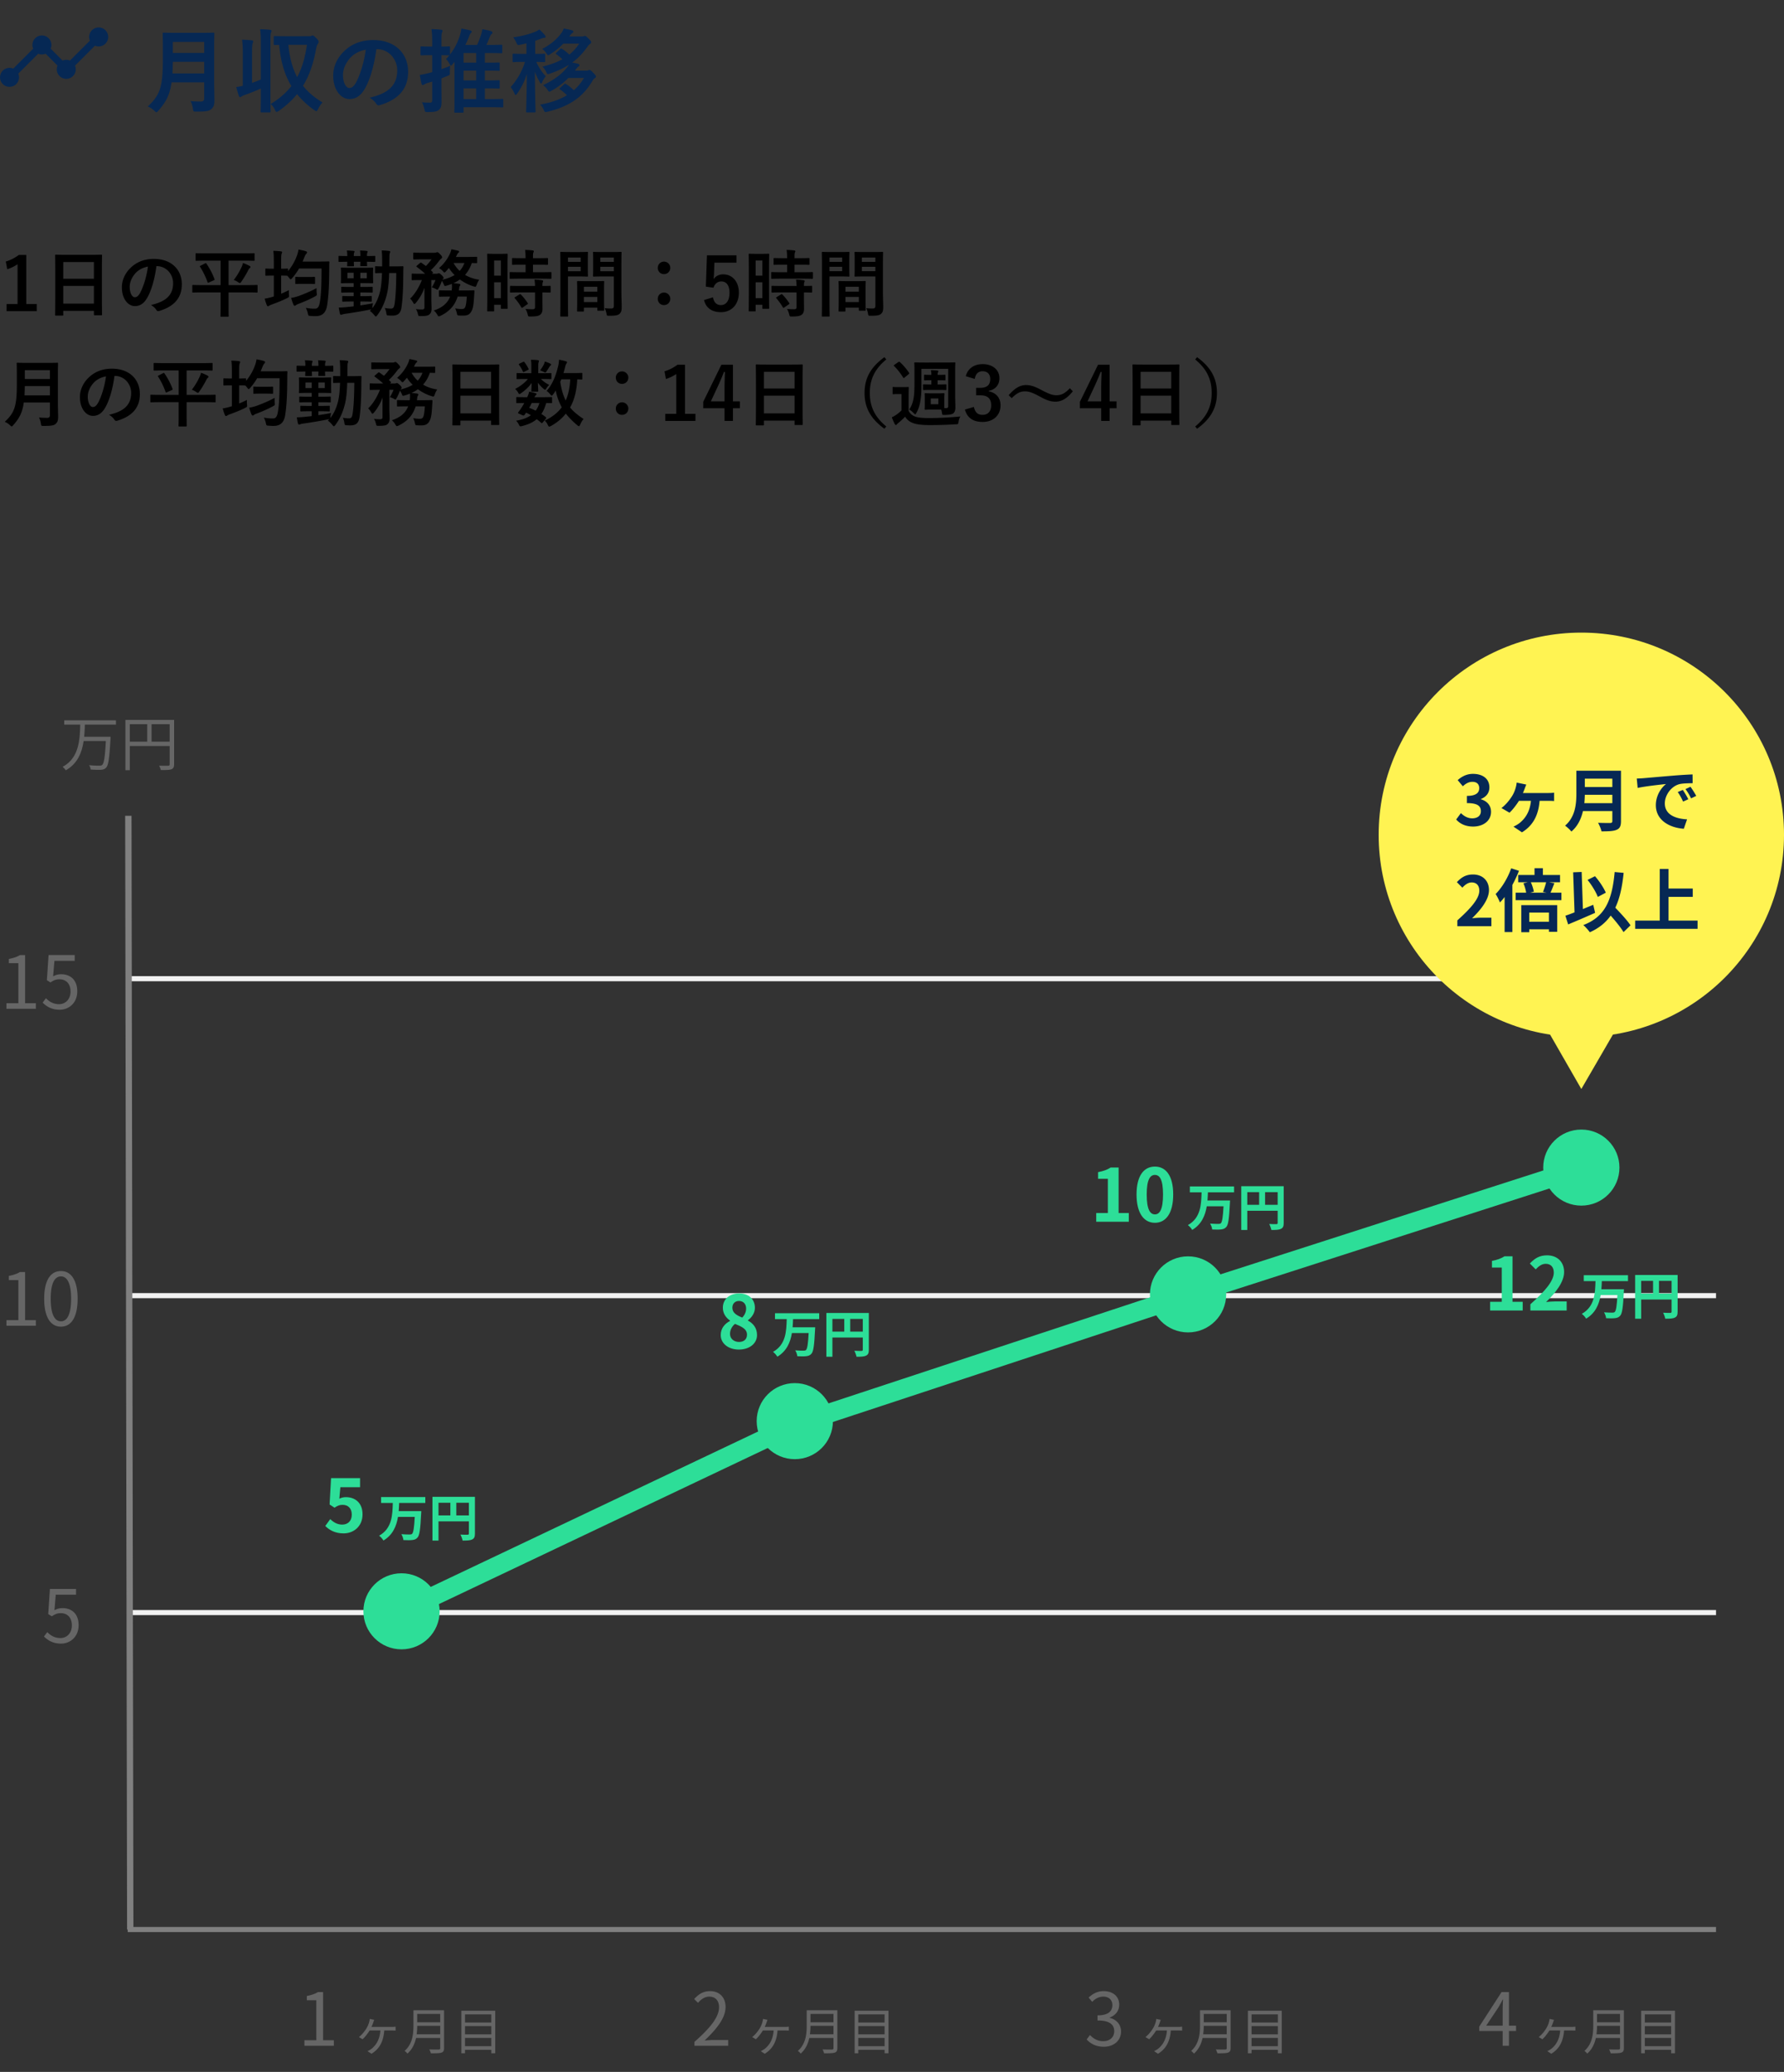 <svg width="390" height="453" fill="none" xmlns="http://www.w3.org/2000/svg"><rect width="100%" height="100%" fill="#333333" stroke="none"/><path d="M5.744 55.744H4.112c-.848.624-1.792 1.136-2.848 1.44l.32 1.68a8.973 8.973 0 002.256-1.088v8.704h-2.4v1.552h6.592V66.48H5.744V55.744zm7.908 13.264c.16 0 .176-.016.176-.176v-.864h6.704v.784c0 .16.016.176.176.176h1.424c.16 0 .176-.016.176-.176 0-.096-.032-1.04-.032-5.632v-3.552c0-2.624.032-3.6.032-3.696 0-.176-.016-.192-.176-.192-.096 0-.656.032-2.208.032h-5.488c-1.552 0-2.096-.032-2.208-.032-.16 0-.176.016-.176.192 0 .096.032 1.072.032 4.176v3.088c0 4.64-.032 5.584-.032 5.696 0 .16.016.176.176.176h1.424zm.176-2.624v-3.872h6.704v3.872h-6.704zm0-9.088h6.704v3.648h-6.704v-3.648zm20.432.896c2.144 0 3.584 1.808 3.584 3.712 0 3.024-2.128 4.144-4.832 4.784.608.368.944.736 1.12 1.008.208.32.352.384.688.288 3.248-.976 4.928-2.848 4.928-5.824 0-3.184-2.256-5.552-6.096-5.552-2.16 0-3.856.704-5.2 2.048-1.152 1.152-1.808 2.624-1.808 4.16 0 2.608 1.424 4.112 2.832 4.112 1.2 0 2.032-.64 2.72-1.84.96-1.68 1.632-4.176 2-6.896h.064zm-1.92.096c-.272 2.128-.992 4.432-1.696 5.728-.432.768-.784.976-1.2.976-.496 0-1.088-.816-1.088-2.288 0-1.024.48-2.096 1.248-2.96.72-.784 1.616-1.232 2.736-1.456zm15.888 5.648v3.456c0 1.072-.032 1.568-.032 1.68 0 .16.016.176.176.176h1.456c.144 0 .16-.016.16-.176 0-.096-.016-.608-.016-1.68v-3.456h4.144c1.424 0 1.904.032 2.016.032.16 0 .176-.016.176-.176V62.48c0-.16-.016-.176-.176-.176-.112 0-.592.032-2.016.032h-4.144v-5.344h3.36c1.52 0 2.048.032 2.144.032.16 0 .176-.016.176-.192v-1.28c0-.176-.016-.192-.176-.192-.096 0-.624.032-2.144.032h-8.256c-1.52 0-2.048-.032-2.144-.032-.16 0-.176.016-.176.192v1.28c0 .176.016.192.176.192.096 0 .624-.032 2.144-.032h3.152v5.344h-4.016c-1.408 0-1.904-.032-2-.032-.16 0-.176.016-.176.176v1.312c0 .16.016.176.176.176.096 0 .592-.032 2-.032h4.016zm2.88-2.72c.352.112.608.272.944.48.192.128.304.192.384.192.112 0 .176-.096.336-.32.56-.8 1.04-1.6 1.472-2.448.112-.24.24-.416.368-.512.112-.096.144-.16.144-.24 0-.08-.048-.144-.192-.224-.416-.24-.96-.48-1.456-.64-.064.32-.176.64-.304.896a14.635 14.635 0 01-1.696 2.816zm-7.232-3.136c-.208.112-.24.128-.144.256a16.115 16.115 0 011.632 3.344c.064.176.096.176.304.08l1.088-.48c.176-.096.176-.128.128-.272a15.4 15.4 0 00-1.744-3.344c-.096-.144-.128-.176-.304-.08l-.96.496zm22.272-.896c.128-.272.24-.56.352-.848.176-.448.32-.72.464-.848.096-.096.16-.208.16-.32 0-.112-.112-.192-.32-.256-.4-.128-.96-.24-1.552-.352a6.467 6.467 0 01-.336 1.328 11.514 11.514 0 01-1.952 3.392v-.384c0-.16-.016-.176-.176-.176-.096 0-.4.032-1.328.032v-1.504c0-1.184.032-1.584.112-1.776.048-.128.096-.208.096-.32 0-.096-.096-.176-.256-.192a17.396 17.396 0 00-1.664-.112c.096.816.112 1.296.112 2.432v1.472h-.176c-1.072 0-1.392-.032-1.488-.032-.176 0-.192.016-.192.176v1.216c0 .16.016.176.192.176.096 0 .416-.032 1.488-.032h.176v4.56l-.32.096c-.56.176-1.104.304-1.68.384.144.544.304 1.056.48 1.456.08.16.144.208.24.208.112 0 .208-.064.32-.144.08-.064.24-.128.528-.24 1.104-.4 2.32-.88 3.328-1.392.448-.224.464-.208.416-.736a7.03 7.03 0 01-.016-1.008c-.576.288-1.136.544-1.696.784v-3.968c.928 0 1.232.032 1.328.032h.032l.384.464c.16.224.24.32.32.32.08 0 .176-.08.336-.256a12.925 12.925 0 001.52-2.112h4.912c0 3.312-.064 5.696-.384 7.424-.144.848-.416 1.36-1.008 1.36-.64.016-1.168-.032-2.048-.176.208.368.352.784.448 1.216.112.512.112.512.576.544.416.032.864.064 1.2.048 1.44-.032 2.192-.784 2.448-2.416.32-2.112.432-4.336.448-8.016 0-.448 0-.88.032-1.328 0-.176-.032-.208-.192-.208-.096 0-.528.032-1.808.032h-3.856zm3.056 5.808c-1.296.704-2.608 1.248-3.872 1.712a8.94 8.94 0 01-1.68.432c.144.56.336 1.104.512 1.504.08.16.16.208.256.208a.44.44 0 00.32-.16c.064-.064.24-.144.528-.256 1.232-.464 2.56-1.04 3.584-1.616.432-.24.432-.24.384-.736-.032-.336-.048-.752-.032-1.088zm-1.856-.928c.96 0 1.248.032 1.344.032.16 0 .176-.016.176-.176v-1.216c0-.16-.016-.176-.176-.176-.096 0-.384.032-1.344.032h-1.296c-.944 0-1.232-.032-1.328-.032-.16 0-.176.016-.176.176v1.216c0 .16.016.176.176.176.096 0 .384-.032 1.328-.032h1.296zm19.28-2.368c-.016 2.736-.128 5.2-.368 6.752-.128.816-.32 1.024-.816 1.024-.416 0-.912-.064-1.328-.128.16.32.272.704.336 1.088.08.512.08.512.448.544.272.016.528.032.864.032 1.216 0 1.808-.512 2-1.76.288-1.888.384-4.56.4-7.28 0-.512.016-1.008.032-1.568 0-.16-.032-.192-.192-.192-.096 0-.512.032-1.76.032h-1.136c.016-.4.016-.8.016-1.2 0-.976.016-1.44.064-1.616.048-.144.112-.272.112-.4 0-.08-.096-.144-.24-.16-.56-.064-1.04-.096-1.616-.112.08.768.096 1.264.096 2.24v1.248c-.944 0-1.296-.032-1.376-.032-.16 0-.176.016-.176.176v1.184c0 .144.016.16.176.16.08 0 .416-.016 1.344-.032-.048 1.568-.176 2.96-.416 4-.336 1.376-.864 2.64-1.696 3.68 0-.064 0-.16.016-.272.016-.272.08-.528.128-.8a52.54 52.54 0 01-2.768.464v-.848h.512c1.28 0 1.712.032 1.808.032.16 0 .176-.016.176-.192v-.848c0-.176-.016-.192-.176-.192-.096 0-.528.032-1.808.032h-.512v-.8h.656c1.344 0 1.776.032 1.872.032.16 0 .176-.016.176-.176v-.944c0-.144-.016-.16-.176-.16-.096 0-.528.032-1.872.032h-.656v-.832h.704c1.36 0 1.824.032 1.92.032.176 0 .192-.016.192-.192 0-.096-.032-.368-.032-1.008v-1.008c0-.672.032-.944.032-1.04 0-.16-.016-.176-.192-.176-.096 0-.56.032-1.92.032h-2.848c-1.36 0-1.824-.032-1.936-.032-.16 0-.176.016-.176.176 0 .096.032.368.032 1.04v1.008c0 .64-.032.912-.032 1.008 0 .176.016.192.176.192.112 0 .576-.032 1.936-.032h.688v.832h-.656c-1.344 0-1.776-.032-1.872-.032-.176 0-.192.016-.192.16v.944c0 .16.016.176.192.176.096 0 .528-.032 1.872-.032h.656v.8h-.512c-1.28 0-1.696-.032-1.792-.032-.176 0-.192.016-.192.192v.848c0 .176.016.192.192.192.096 0 .512-.032 1.792-.032h.512v1.056c-.624.08-1.2.128-1.664.176-.624.064-.976.08-1.6.096.08.448.16.912.256 1.328.048.16.128.256.224.256a.718.718 0 00.304-.08c.128-.048.272-.08.544-.128 1.808-.256 3.744-.576 5.504-.928l.272-.048-.32.336c.304.176.672.528 1.008.944.144.176.224.272.32.272.08 0 .16-.08.288-.24 1.104-1.472 1.728-2.96 2.176-4.832.272-1.168.4-2.752.448-4.432h1.552zm-6.448 1.152h-1.408v-1.216h1.408v1.216zm-4.224 0v-1.216h1.36v1.216h-1.36zm-1.952-3.776c0 .176.016.192.176.192.08 0 .544-.016 1.744-.032-.016.512-.032.736-.032.816 0 .16.016.176.176.176h1.136c.16 0 .176-.016.176-.176 0-.08-.032-.304-.032-.816h1.44c-.016.512-.032.704-.032.8 0 .144.016.16.176.16h1.152c.16 0 .176-.016.176-.16 0-.08-.032-.288-.032-.8 1.104.016 1.536.032 1.632.032.16 0 .176-.016.176-.192v-.944c0-.16-.016-.176-.176-.176-.096 0-.528.032-1.632.032 0-.432.016-.64.08-.752.032-.08.064-.144.064-.224 0-.096-.064-.128-.192-.144-.448-.048-.976-.08-1.472-.096.048.384.08.736.08 1.216h-1.44c0-.448.032-.64.08-.736.048-.096.08-.144.08-.24 0-.08-.064-.128-.208-.144-.432-.048-.96-.08-1.472-.096.08.4.096.736.096 1.216-1.2 0-1.664-.032-1.744-.032-.16 0-.176.016-.176.176v.944zm28.048 7.776c-.08 1.136-.176 2-.4 2.384-.16.272-.368.336-.768.336-.448 0-.912-.064-1.376-.144.144.304.272.64.352 1.008.112.528.112.528.56.56.336.016.64.016.912.016 1.04 0 1.504-.432 1.792-1.088.352-.688.432-1.696.528-3.264l.064-.976c0-.16-.032-.208-.192-.208-.096 0-.592.032-2.032.032h-1.184l.048-.288c.032-.368.064-.544.144-.656.08-.112.128-.192.128-.32 0-.096-.096-.16-.288-.192-.384-.048-.8-.096-1.216-.128.496-.224.96-.496 1.408-.816a10.246 10.246 0 003.008 1.52c.48.128.48.128.672-.352.128-.4.32-.8.544-1.12-1.184-.16-2.224-.528-3.088-1.056a7.32 7.32 0 001.472-2.592c.656.016.912.032.992.032.16 0 .176-.016.176-.176v-1.04c0-.16-.016-.176-.176-.176-.096 0-.496.032-1.744.032h-2.72c.08-.144.144-.304.224-.464.096-.192.224-.384.32-.448s.16-.144.16-.24c0-.112-.08-.176-.224-.208-.4-.096-1.008-.24-1.472-.32a3.994 3.994 0 01-.352 1.04 9.184 9.184 0 01-2.352 3.088c.288.16.656.432.912.736.112.144.192.208.272.208.096 0 .176-.064.304-.208l.672-.768a8.078 8.078 0 001.248 1.536c-.752.464-1.664.8-2.688 1.04a.374.374 0 01.112-.112c.128-.112.16-.176.16-.288 0-.144-.08-.304-.464-.656-.304-.288-.464-.368-.56-.368a.443.443 0 00-.208.048.538.538 0 01-.304.064H94.42l.096-.08c.176-.144.176-.192.064-.304-.144-.128-.272-.272-.4-.4.72-.656 1.264-1.312 1.792-2.016.176-.224.304-.368.448-.48.128-.08.224-.176.224-.304 0-.16-.064-.304-.432-.688-.336-.352-.48-.448-.608-.448-.08 0-.144.032-.224.064a.743.743 0 01-.32.064h-2.768c-1.264 0-1.68-.032-1.776-.032-.16 0-.176.016-.176.176v1.152c0 .16.016.176.176.176.096 0 .512-.032 1.776-.032h2.048a12.08 12.08 0 01-1.232 1.456l-.96-.688c-.144-.096-.192-.096-.352.048l-.656.56c-.08.08-.128.112-.128.16 0 .032.048.08.112.128.656.496 1.248.944 1.808 1.488h-.88c-1.344 0-1.792-.032-1.888-.032-.16 0-.176.016-.176.192v1.056c0 .176.016.192.176.192.096 0 .544-.032 1.888-.032h.176c-.56 1.44-1.472 3.024-2.576 4.064.224.192.48.512.656.848.112.208.192.304.288.304.096 0 .192-.096.336-.256a10.815 10.815 0 001.872-3.296c-.016.496-.016.992-.016 1.488V67.2c0 .336-.112.464-.56.464-.432 0-.816-.016-1.312-.08.192.256.336.624.432 1.024.112.48.112.496.592.496 1.2 0 1.6-.096 1.888-.32.416-.352.512-.704.512-1.376 0-.64-.048-1.296-.048-2.016v-4.16h.912c-.208.512-.416.992-.816 1.6.256.064.624.208.944.384.144.08.224.128.288.128.08 0 .128-.096.272-.336a8.907 8.907 0 00.704-1.6c.144.208.304.496.432.784.144.368.16.384.528.288a11.15 11.15 0 001.232-.416c.016.304.032.576.016.816a6.832 6.832 0 01-.064.624h-.608c-1.424 0-1.888-.032-1.984-.032-.176 0-.192.016-.192.192v1.04c0 .16.016.176.192.176.096 0 .56-.032 1.984-.032h.272c-.608 1.552-1.872 2.48-3.568 3.04.288.24.56.56.752.912.16.272.224.368.352.368.08 0 .192-.048.384-.128 1.904-.928 3.136-2.272 3.712-4.192h2.016zm-.528-7.344a4.94 4.94 0 01-1.04 1.728 6.56 6.56 0 01-1.328-1.728h2.368zm9.424 1.376c0-2.352.032-3.136.032-3.232 0-.16-.016-.176-.176-.176-.112 0-.416.032-1.376.032h-1.376c-.96 0-1.264-.032-1.376-.032-.16 0-.176.016-.176.176 0 .096.032.944.032 3.84v3.488c0 4.016-.032 4.832-.032 4.928 0 .16.016.176.176.176h1.184c.144 0 .16-.016.16-.176V66.64h1.472v.704c0 .16.016.176.16.176h1.152c.16 0 .176-.016.176-.176 0-.096-.032-.816-.032-4.8V58.88zm-2.928 6.304v-3.456h1.472v3.456h-1.472zm1.472-8.224v3.312h-1.472V56.96h1.472zm8.72 3.968c1.52 0 2.048.032 2.144.032.176 0 .192-.016.192-.192v-1.104c0-.16-.016-.176-.192-.176-.096 0-.624.032-2.144.032h-1.696v-1.648h1.072c1.456 0 1.936.032 2.032.032.16 0 .176-.016.176-.176v-1.12c0-.176-.016-.192-.176-.192-.096 0-.576.032-2.032.032h-1.072c0-.72 0-1.024.08-1.2.048-.128.096-.208.096-.336 0-.08-.096-.144-.256-.16a18.174 18.174 0 00-1.648-.112c.08.56.096.976.112 1.808h-.752c-1.424 0-1.92-.032-2.016-.032-.176 0-.192.016-.192.192v1.12c0 .16.016.176.192.176.096 0 .592-.032 2.016-.032h.752v1.648h-1.152c-1.52 0-2.048-.032-2.144-.032-.176 0-.192.016-.192.176v1.104c0 .176.016.192.192.192.096 0 .624-.032 2.144-.032h4.464zm-1.248 3.008v3.184c0 .368-.144.496-.528.496a17.6 17.6 0 01-1.568-.064c.208.32.368.688.48 1.168.112.48.128.48.608.48 1.2 0 1.728-.112 2.08-.352.448-.32.56-.768.56-1.36 0-.544-.016-1.232-.016-1.968v-1.584c1.088.016 1.52.032 1.6.032.176 0 .192-.016.192-.176v-1.12c0-.16-.016-.176-.192-.176-.08 0-.512.032-1.6.032 0-.496.016-.688.08-.816a.54.54 0 00.08-.272c0-.08-.096-.144-.272-.176a18.365 18.365 0 00-1.616-.144c.048.368.096.752.112 1.408h-3.152c-1.52 0-2.032-.032-2.128-.032-.176 0-.192.016-.192.176v1.12c0 .16.016.176.192.176.096 0 .608-.032 2.128-.032h3.152zm-4.32 1.008c-.192.112-.192.16-.08.288.464.544.928 1.152 1.408 1.968.048.08.08.112.128.112s.096-.032.192-.096l.976-.672c.16-.112.176-.16.08-.304a12.797 12.797 0 00-1.472-1.84c-.128-.112-.176-.112-.336-.016l-.896.56zm23.2-7.568c0-1.36.032-2.016.032-2.112 0-.176-.016-.192-.176-.192-.096 0-.528.032-1.776.032h-2.352c-1.248 0-1.664-.032-1.76-.032-.16 0-.176.016-.176.192 0 .096.032.48.032 1.408v2.208c0 .944-.032 1.312-.032 1.408 0 .176.016.192.176.192.096 0 .512-.032 1.76-.032h2.624v6.384c0 .48-.128.624-.656.624-.336 0-.848-.016-1.344-.08a5 5 0 01.384 1.168c.096.512.096.496.576.496 1.504 0 1.952-.128 2.288-.432.352-.32.464-.704.464-1.472 0-.784-.064-2.064-.064-3.184v-6.576zm-4.608 1.92v-.96h2.96v.96h-2.96zm2.96-2.992v.944h-2.96v-.944h2.96zm-9.648-1.2c-1.168 0-1.776-.032-1.888-.032-.16 0-.176.016-.176.192 0 .096.032 1.216.032 3.44v6.928c0 2.208-.032 3.296-.032 3.408 0 .16.016.176.176.176h1.36c.16 0 .176-.016.176-.176 0-.112-.032-1.2-.032-3.408v-5.184h2.592c1.04 0 1.52.032 1.616.032.144 0 .16-.016.16-.192 0-.096-.032-.544-.032-1.52v-1.984c0-.96.032-1.424.032-1.52 0-.176-.016-.192-.16-.192-.096 0-.576.032-1.616.032h-2.208zm2.384 4.192h-2.768v-.96h2.768v.96zm0-2.992v.944h-2.768v-.944h2.768zm.528 11.808c.176 0 .192-.016.192-.192v-.656h2.928v.496c0 .16.016.176.176.176h1.152c.16 0 .176-.016.176-.176 0-.08-.032-.512-.032-2.832v-1.584c0-1.152.032-1.632.032-1.728 0-.16-.016-.176-.176-.176-.112 0-.496.032-1.712.032h-2.16c-1.216 0-1.6-.032-1.712-.032-.16 0-.176.016-.176.176 0 .112.032.592.032 2v1.408c0 2.368-.032 2.8-.032 2.896 0 .176.016.192.176.192h1.136zm.192-2.064v-1.12h2.928v1.12h-2.928zm0-3.344h2.928v1.072h-2.928v-1.072zm17.504-5.504c-.784 0-1.36.624-1.36 1.36 0 .784.576 1.376 1.36 1.376.768 0 1.376-.592 1.376-1.376 0-.736-.608-1.36-1.376-1.36zm0 6.768c-.784 0-1.36.624-1.36 1.36 0 .784.576 1.376 1.36 1.376.768 0 1.376-.592 1.376-1.376 0-.736-.608-1.36-1.376-1.36zm15.856-8.144h-6.464l-.24 6.848 1.664.24c.272-.88.912-1.376 1.728-1.376 1.12 0 1.776.896 1.776 2.48 0 1.696-.72 2.688-1.872 2.688-.896 0-1.52-.512-1.744-1.696l-1.952.592c.432 1.792 1.792 2.656 3.712 2.656 2.304 0 3.904-1.696 3.904-4.272 0-2.416-1.424-4-3.44-4-.912 0-1.664.416-2.096 1.056.048-.352.08-.784.096-1.152l.096-2.464h4.832v-1.6zm7.108 3.056c0-2.352.032-3.136.032-3.232 0-.16-.016-.176-.176-.176-.112 0-.416.032-1.376.032h-1.376c-.96 0-1.264-.032-1.376-.032-.16 0-.176.016-.176.176 0 .096.032.944.032 3.84v3.488c0 4.016-.032 4.832-.032 4.928 0 .16.016.176.176.176h1.184c.144 0 .16-.016.16-.176V66.64h1.472v.704c0 .16.016.176.16.176h1.152c.16 0 .176-.016.176-.176 0-.096-.032-.816-.032-4.8V58.88zm-2.928 6.304v-3.456h1.472v3.456h-1.472zm1.472-8.224v3.312h-1.472V56.96h1.472zm8.72 3.968c1.52 0 2.048.032 2.144.032.176 0 .192-.016.192-.192v-1.104c0-.16-.016-.176-.192-.176-.096 0-.624.032-2.144.032h-1.696v-1.648h1.072c1.456 0 1.936.032 2.032.032.16 0 .176-.016.176-.176v-1.12c0-.176-.016-.192-.176-.192-.096 0-.576.032-2.032.032h-1.072c0-.72 0-1.024.08-1.2.048-.128.096-.208.096-.336 0-.08-.096-.144-.256-.16a18.174 18.174 0 00-1.648-.112c.08.56.096.976.112 1.808h-.752c-1.424 0-1.92-.032-2.016-.032-.176 0-.192.016-.192.192v1.12c0 .16.016.176.192.176.096 0 .592-.032 2.016-.032h.752v1.648h-1.152c-1.52 0-2.048-.032-2.144-.032-.176 0-.192.016-.192.176v1.104c0 .176.016.192.192.192.096 0 .624-.032 2.144-.032h4.464zm-1.248 3.008v3.184c0 .368-.144.496-.528.496a17.6 17.6 0 01-1.568-.064c.208.32.368.688.48 1.168.112.48.128.48.608.48 1.2 0 1.728-.112 2.08-.352.448-.32.56-.768.56-1.36 0-.544-.016-1.232-.016-1.968v-1.584c1.088.016 1.52.032 1.6.032.176 0 .192-.016.192-.176v-1.12c0-.16-.016-.176-.192-.176-.08 0-.512.032-1.6.032 0-.496.016-.688.08-.816.048-.096.08-.16.08-.272 0-.08-.096-.144-.272-.176a18.365 18.365 0 00-1.616-.144c.048.368.096.752.112 1.408h-3.152c-1.52 0-2.032-.032-2.128-.032-.176 0-.192.016-.192.176v1.12c0 .16.016.176.192.176.096 0 .608-.032 2.128-.032h3.152zm-4.32 1.008c-.192.112-.192.16-.08.288.464.544.928 1.152 1.408 1.968.048.08.08.112.128.112s.096-.032.192-.096l.976-.672c.16-.112.176-.16.08-.304a12.797 12.797 0 00-1.472-1.84c-.128-.112-.176-.112-.336-.016l-.896.56zm23.2-7.568c0-1.36.032-2.016.032-2.112 0-.176-.016-.192-.176-.192-.096 0-.528.032-1.776.032h-2.352c-1.248 0-1.664-.032-1.76-.032-.16 0-.176.016-.176.192 0 .096.032.48.032 1.408v2.208c0 .944-.032 1.312-.032 1.408 0 .176.016.192.176.192.096 0 .512-.032 1.76-.032h2.624v6.384c0 .48-.128.624-.656.624-.336 0-.848-.016-1.344-.08a5 5 0 01.384 1.168c.096.512.096.496.576.496 1.504 0 1.952-.128 2.288-.432.352-.32.464-.704.464-1.472 0-.784-.064-2.064-.064-3.184v-6.576zm-4.608 1.92v-.96h2.96v.96h-2.96zm2.96-2.992v.944h-2.96v-.944h2.96zm-9.648-1.2c-1.168 0-1.776-.032-1.888-.032-.16 0-.176.016-.176.192 0 .096.032 1.216.032 3.44v6.928c0 2.208-.032 3.296-.032 3.408 0 .16.016.176.176.176h1.36c.16 0 .176-.016.176-.176 0-.112-.032-1.2-.032-3.408v-5.184h2.592c1.04 0 1.52.032 1.616.032.144 0 .16-.016.16-.192 0-.096-.032-.544-.032-1.52v-1.984c0-.96.032-1.424.032-1.52 0-.176-.016-.192-.16-.192-.096 0-.576.032-1.616.032h-2.208zm2.384 4.192h-2.768v-.96h2.768v.96zm0-2.992v.944h-2.768v-.944h2.768zm.528 11.808c.176 0 .192-.016.192-.192v-.656h2.928v.496c0 .16.016.176.176.176h1.152c.16 0 .176-.016.176-.176 0-.08-.032-.512-.032-2.832v-1.584c0-1.152.032-1.632.032-1.728 0-.16-.016-.176-.176-.176-.112 0-.496.032-1.712.032h-2.16c-1.216 0-1.6-.032-1.712-.032-.16 0-.176.016-.176.176 0 .112.032.592.032 2v1.408c0 2.368-.032 2.8-.032 2.896 0 .176.016.192.176.192h1.136zm.192-2.064v-1.12h2.928v1.12h-2.928zm0-3.344h2.928v1.072h-2.928v-1.072zM12.656 81.68c0-1.36.032-2.08.032-2.176 0-.176-.016-.192-.176-.192-.112 0-.624.032-2.112.032H5.952c-1.488 0-2.016-.032-2.128-.032-.16 0-.176.016-.176.192 0 .096.032.816.032 2.176v2.352c0 4.864-.528 6.224-2.64 8.192.384.16.816.416 1.152.752.176.176.272.256.368.256.096 0 .176-.096.336-.272 1.312-1.488 2-2.736 2.304-4.96h5.712v2.8c0 .352-.176.56-.56.56-.624 0-1.136-.016-1.824-.08.176.32.352.88.416 1.344.064.512.096.496.592.496 1.696 0 2.24-.08 2.656-.464.4-.384.512-.8.512-1.488 0-.88-.048-2.096-.048-3.2V81.68zM5.36 86.448c.032-.608.048-1.28.064-2.032h5.488v2.032H5.36zm5.552-5.52v1.936H5.424v-1.936h5.488zm14.176 1.264c2.144 0 3.584 1.808 3.584 3.712 0 3.024-2.128 4.144-4.832 4.784.608.368.944.736 1.12 1.008.208.32.352.384.688.288 3.248-.976 4.928-2.848 4.928-5.824 0-3.184-2.256-5.552-6.096-5.552-2.16 0-3.856.704-5.2 2.048-1.152 1.152-1.808 2.624-1.808 4.16 0 2.608 1.424 4.112 2.832 4.112 1.2 0 2.032-.64 2.72-1.84.96-1.68 1.632-4.176 2-6.896h.064zm-1.92.096c-.272 2.128-.992 4.432-1.696 5.728-.432.768-.784.976-1.2.976-.496 0-1.088-.816-1.088-2.288 0-1.024.48-2.096 1.248-2.96.72-.784 1.616-1.232 2.736-1.456zm15.888 5.648v3.456c0 1.072-.032 1.568-.032 1.68 0 .16.016.176.176.176h1.456c.144 0 .16-.016.16-.176 0-.096-.016-.608-.016-1.68v-3.456h4.144c1.424 0 1.904.032 2.016.032.16 0 .176-.016.176-.176V86.48c0-.16-.016-.176-.176-.176-.112 0-.592.032-2.016.032H40.8v-5.344h3.36c1.52 0 2.048.032 2.144.032.16 0 .176-.016.176-.192v-1.28c0-.176-.016-.192-.176-.192-.096 0-.624.032-2.144.032h-8.256c-1.52 0-2.048-.032-2.144-.032-.16 0-.176.016-.176.192v1.28c0 .176.016.192.176.192.096 0 .624-.032 2.144-.032h3.152v5.344H35.04c-1.408 0-1.904-.032-2-.032-.16 0-.176.016-.176.176v1.312c0 .16.016.176.176.176.096 0 .592-.032 2-.032h4.016zm2.88-2.72c.352.112.608.272.944.48.192.128.304.192.384.192.112 0 .176-.096.336-.32.56-.8 1.04-1.6 1.472-2.448.112-.24.24-.416.368-.512.112-.096.144-.16.144-.24 0-.08-.048-.144-.192-.224-.416-.24-.96-.48-1.456-.64-.064.32-.176.64-.304.896a14.635 14.635 0 01-1.696 2.816zm-7.232-3.136c-.208.112-.24.128-.144.256a16.115 16.115 0 011.632 3.344c.064.176.096.176.304.08l1.088-.48c.176-.096.176-.128.128-.272a15.4 15.4 0 00-1.744-3.344c-.096-.144-.128-.176-.304-.08l-.96.496zm22.272-.896c.128-.272.24-.56.352-.848.176-.448.32-.72.464-.848.096-.096.16-.208.16-.32 0-.112-.112-.192-.32-.256-.4-.128-.96-.24-1.552-.352a6.467 6.467 0 01-.336 1.328 11.514 11.514 0 01-1.952 3.392v-.384c0-.16-.016-.176-.176-.176-.096 0-.4.032-1.328.032v-1.504c0-1.184.032-1.584.112-1.776.048-.128.096-.208.096-.32 0-.096-.096-.176-.256-.192a17.396 17.396 0 00-1.664-.112c.096.816.112 1.296.112 2.432v1.472h-.176c-1.072 0-1.392-.032-1.488-.032-.176 0-.192.016-.192.176v1.216c0 .16.016.176.192.176.096 0 .416-.032 1.488-.032h.176v4.56l-.32.096c-.56.176-1.104.304-1.68.384.144.544.304 1.056.48 1.456.08.16.144.208.24.208.112 0 .208-.064.32-.144.08-.064.24-.128.528-.24 1.104-.4 2.32-.88 3.328-1.392.448-.224.464-.208.416-.736a7.03 7.03 0 01-.016-1.008c-.576.288-1.136.544-1.696.784v-3.968c.928 0 1.232.032 1.328.032h.032l.384.464c.16.224.24.32.32.32.08 0 .176-.08.336-.256a12.925 12.925 0 001.52-2.112h4.912c0 3.312-.064 5.696-.384 7.424-.144.848-.416 1.36-1.008 1.36-.64.016-1.168-.032-2.048-.176.208.368.352.784.448 1.216.112.512.112.512.576.544.416.032.864.064 1.2.048 1.44-.032 2.192-.784 2.448-2.416.32-2.112.432-4.336.448-8.016 0-.448 0-.88.032-1.328 0-.176-.032-.208-.192-.208-.096 0-.528.032-1.808.032h-3.856zm3.056 5.808c-1.296.704-2.608 1.248-3.872 1.712a8.94 8.94 0 01-1.68.432c.144.56.336 1.104.512 1.504.08.16.16.208.256.208a.44.44 0 00.32-.16c.064-.064.24-.144.528-.256 1.232-.464 2.56-1.04 3.584-1.616.432-.24.432-.24.384-.736a8.24 8.24 0 01-.032-1.088zm-1.856-.928c.96 0 1.248.032 1.344.032.16 0 .176-.016.176-.176v-1.216c0-.16-.016-.176-.176-.176-.096 0-.384.032-1.344.032H56.88c-.944 0-1.232-.032-1.328-.032-.16 0-.176.016-.176.176v1.216c0 .16.016.176.176.176.096 0 .384-.032 1.328-.032h1.296zm19.28-2.368c-.016 2.736-.128 5.2-.368 6.752-.128.816-.32 1.024-.816 1.024-.416 0-.912-.064-1.328-.128.16.32.272.704.336 1.088.08.512.08.512.448.544.272.016.528.032.864.032 1.216 0 1.808-.512 2-1.76.288-1.888.384-4.56.4-7.28 0-.512.016-1.008.032-1.568 0-.16-.032-.192-.192-.192-.096 0-.512.032-1.76.032h-1.136c.016-.4.016-.8.016-1.2 0-.976.016-1.44.064-1.616.048-.144.112-.272.112-.4 0-.08-.096-.144-.24-.16-.56-.064-1.04-.096-1.616-.112.08.768.096 1.264.096 2.24v1.248c-.944 0-1.296-.032-1.376-.032-.16 0-.176.016-.176.176v1.184c0 .144.016.16.176.16.08 0 .416-.016 1.344-.032-.048 1.568-.176 2.96-.416 4-.336 1.376-.864 2.64-1.696 3.68 0-.064 0-.16.016-.272.016-.272.08-.528.128-.8a52.54 52.54 0 01-2.768.464v-.848h.512c1.28 0 1.712.032 1.808.032.16 0 .176-.016.176-.192v-.848c0-.176-.016-.192-.176-.192-.096 0-.528.032-1.808.032H69.6v-.8h.656c1.344 0 1.776.032 1.872.032.16 0 .176-.016.176-.176v-.944c0-.144-.016-.16-.176-.16-.096 0-.528.032-1.872.032H69.6v-.832h.704c1.36 0 1.824.032 1.92.032.176 0 .192-.016.192-.192 0-.096-.032-.368-.032-1.008v-1.008c0-.672.032-.944.032-1.04 0-.16-.016-.176-.192-.176-.096 0-.56.032-1.92.032h-2.848c-1.36 0-1.824-.032-1.936-.032-.16 0-.176.016-.176.176 0 .096.032.368.032 1.04v1.008c0 .64-.032.912-.032 1.008 0 .176.016.192.176.192.112 0 .576-.032 1.936-.032h.688v.832h-.656c-1.344 0-1.776-.032-1.872-.032-.176 0-.192.016-.192.16v.944c0 .16.016.176.192.176.096 0 .528-.032 1.872-.032h.656v.8h-.512c-1.28 0-1.696-.032-1.792-.032-.176 0-.192.016-.192.192v.848c0 .176.016.192.192.192.096 0 .512-.032 1.792-.032h.512v1.056c-.624.08-1.2.128-1.664.176-.624.064-.976.08-1.6.096.08.448.16.912.256 1.328.048.16.128.256.224.256a.718.718 0 00.304-.08c.128-.048.272-.08.544-.128 1.808-.256 3.744-.576 5.504-.928l.272-.048-.32.336c.304.176.672.528 1.008.944.144.176.224.272.32.272.08 0 .16-.08.288-.24 1.104-1.472 1.728-2.96 2.176-4.832.272-1.168.4-2.752.448-4.432h1.552zm-6.448 1.152H69.6v-1.216h1.408v1.216zm-4.224 0v-1.216h1.36v1.216h-1.36zm-1.952-3.776c0 .176.016.192.176.192.08 0 .544-.016 1.744-.032-.016.512-.032.736-.032.816 0 .16.016.176.176.176h1.136c.16 0 .176-.016.176-.176 0-.08-.032-.304-.032-.816h1.44c-.016.512-.032.704-.032.8 0 .144.016.16.176.16h1.152c.16 0 .176-.016.176-.16 0-.08-.032-.288-.032-.8 1.104.016 1.536.032 1.632.032.16 0 .176-.016.176-.192v-.944c0-.16-.016-.176-.176-.176-.096 0-.528.032-1.632.032 0-.432.016-.64.08-.752.032-.08.064-.144.064-.224 0-.096-.064-.128-.192-.144-.448-.048-.976-.08-1.472-.096.048.384.08.736.08 1.216h-1.44c0-.448.032-.64.08-.736.048-.096.08-.144.08-.24 0-.08-.064-.128-.208-.144-.432-.048-.96-.08-1.472-.096.08.4.096.736.096 1.216-1.2 0-1.664-.032-1.744-.032-.16 0-.176.016-.176.176v.944zm28.048 7.776c-.08 1.136-.176 2-.4 2.384-.16.272-.368.336-.768.336-.448 0-.912-.064-1.376-.144.144.304.272.64.352 1.008.112.528.112.528.56.56.336.016.64.016.912.016 1.04 0 1.504-.432 1.792-1.088.352-.688.432-1.696.528-3.264l.064-.976c0-.16-.032-.208-.192-.208-.096 0-.592.032-2.032.032h-1.184l.048-.288c.032-.368.064-.544.144-.656.08-.112.128-.192.128-.32 0-.096-.096-.16-.288-.192-.384-.048-.8-.096-1.216-.128a8.26 8.26 0 001.408-.816 10.246 10.246 0 003.008 1.52c.48.128.48.128.672-.352.128-.4.32-.8.544-1.12-1.184-.16-2.224-.528-3.088-1.056a7.32 7.32 0 001.472-2.592c.656.016.912.032.992.032.16 0 .176-.016.176-.176v-1.04c0-.16-.016-.176-.176-.176-.096 0-.496.032-1.744.032h-2.72c.08-.144.144-.304.224-.464.096-.192.224-.384.32-.448s.16-.144.16-.24c0-.112-.08-.176-.224-.208a25.86 25.86 0 00-1.472-.32 3.994 3.994 0 01-.352 1.04 9.184 9.184 0 01-2.352 3.088c.288.16.656.432.912.736.112.144.192.208.272.208.096 0 .176-.064.304-.208l.672-.768a8.078 8.078 0 001.248 1.536c-.752.464-1.664.8-2.688 1.04a.374.374 0 01.112-.112c.128-.112.16-.176.16-.288 0-.144-.08-.304-.464-.656-.304-.288-.464-.368-.56-.368a.443.443 0 00-.208.048.538.538 0 01-.304.064h-1.008l.096-.08c.176-.144.176-.192.064-.304-.144-.128-.272-.272-.4-.4.72-.656 1.264-1.312 1.792-2.016.176-.224.304-.368.448-.48.128-.08.224-.176.224-.304 0-.16-.064-.304-.432-.688-.336-.352-.48-.448-.608-.448-.08 0-.144.032-.224.064a.743.743 0 01-.32.064H83.12c-1.264 0-1.68-.032-1.776-.032-.16 0-.176.016-.176.176v1.152c0 .16.016.176.176.176.096 0 .512-.032 1.776-.032h2.048a12.08 12.08 0 01-1.232 1.456l-.96-.688c-.144-.096-.192-.096-.352.048l-.656.56c-.08.08-.128.112-.128.16 0 .032.048.08.112.128.656.496 1.248.944 1.808 1.488h-.88c-1.344 0-1.792-.032-1.888-.032-.16 0-.176.016-.176.192v1.056c0 .176.016.192.176.192.096 0 .544-.032 1.888-.032h.176c-.56 1.44-1.472 3.024-2.576 4.064.224.192.48.512.656.848.112.208.192.304.288.304.096 0 .192-.096.336-.256a10.815 10.815 0 001.872-3.296c-.016.496-.016.992-.016 1.488V91.2c0 .336-.112.464-.56.464-.432 0-.816-.016-1.312-.08.192.256.336.624.432 1.024.112.48.112.496.592.496 1.2 0 1.6-.096 1.888-.32.416-.352.512-.704.512-1.376 0-.64-.048-1.296-.048-2.016v-4.16h.912c-.208.512-.416.992-.816 1.6.256.064.624.208.944.384.144.08.224.128.288.128.08 0 .128-.096.272-.336a8.907 8.907 0 00.704-1.6c.144.208.304.496.432.784.144.368.16.384.528.288a11.15 11.15 0 001.232-.416c.016.304.032.576.016.816a6.832 6.832 0 01-.064.624h-.608c-1.424 0-1.888-.032-1.984-.032-.176 0-.192.016-.192.192v1.04c0 .16.016.176.192.176.096 0 .56-.032 1.984-.032h.272c-.608 1.552-1.872 2.48-3.568 3.04.288.24.56.56.752.912.16.272.224.368.352.368.08 0 .192-.048.384-.128 1.904-.928 3.136-2.272 3.712-4.192h2.016zm-.528-7.344a4.94 4.94 0 01-1.04 1.728 6.562 6.562 0 01-1.328-1.728h2.368zm8.128 11.504c.16 0 .176-.016.176-.176v-.864h6.704v.784c0 .16.016.176.176.176h1.424c.16 0 .176-.016.176-.176 0-.096-.032-1.04-.032-5.632v-3.552c0-2.624.032-3.6.032-3.696 0-.176-.016-.192-.176-.192-.096 0-.656.032-2.208.032h-5.488c-1.552 0-2.096-.032-2.208-.032-.16 0-.176.016-.176.192 0 .096.032 1.072.032 4.176v3.088c0 4.64-.032 5.584-.032 5.696 0 .16.016.176.176.176h1.424zm.176-2.624v-3.872h6.704v3.872h-6.704zm0-9.088h6.704v3.648h-6.704v-3.648zm26.656.416c0-.16-.016-.176-.176-.176-.096 0-.544.032-1.888.032h-2.064c.128-.448.256-.88.352-1.296.08-.4.16-.56.24-.704.096-.144.176-.24.176-.352 0-.112-.08-.176-.288-.24-.352-.112-1.008-.24-1.456-.336-.016.416-.064.88-.176 1.344-.448 1.904-1.152 3.952-2.544 5.488.272.176.528.4.784.736.144.192.24.288.336.288.08 0 .16-.08.304-.256.208-.272.4-.56.576-.864.24 1.296.736 2.592 1.312 3.68-.848 1.152-2.064 2.128-3.728 2.912.272.24.496.528.688.944.128.256.192.368.32.368.096 0 .208-.064.4-.16 1.472-.832 2.448-1.728 3.216-2.688.64.832 1.472 1.68 2.528 2.56.16.128.256.192.336.192.096 0 .16-.112.272-.352.208-.48.48-.944.752-1.216-1.312-.88-2.24-1.632-2.96-2.528.944-1.6 1.456-3.776 1.568-6.144.608.016.88.032.944.032.16 0 .176-.016.176-.176v-1.088zm-2.656 1.232c-.096 1.968-.464 3.456-.992 4.624-.56-1.136-.96-2.528-1.184-4.096l.224-.528h1.952zm-5.344 8.64c.064-.08.096-.144.096-.208s-.048-.128-.112-.192c-.32-.24-.624-.464-.944-.672.448-.656.784-1.456 1.056-2.4.704.016 1.008.032 1.088.032.16 0 .192-.016.192-.176v-.976c0-.16-.016-.176-.192-.176-.096 0-.576.032-2 .032h-1.664c.128-.256.192-.336.32-.464.096-.08.144-.128.144-.224 0-.08-.064-.128-.192-.176a8.364 8.364 0 00-1.44-.336c-.064.368-.176.688-.416 1.2h-.224c-1.568 0-1.92-.032-2-.032-.128 0-.16.016-.16.176v.976c0 .16.016.176.16.176.08 0 .512-.016 1.584-.032-.208.4-.416.768-.624 1.072-.24.368-.448.656-.672.928-.048.08-.08.128-.08.16 0 .064.08.112.256.192l.672.304c.352.16.416.064.608-.192l.24-.352c.368.176.72.368 1.056.56-.832.608-1.92.992-3.248 1.2.24.224.464.544.592.816.224.464.272.464.736.352 1.312-.336 2.368-.8 3.184-1.504.336.24.656.512.976.8.064.048.096.08.144.08.048 0 .112-.048.208-.176l.656-.768zm-1.392-3.472c-.192.64-.464 1.2-.816 1.68a12.753 12.753 0 00-1.424-.624c.176-.288.368-.656.56-1.056h1.68zm-.256-6.512v-1.36c0-.528 0-.768.064-.96.016-.128.08-.224.08-.352 0-.064-.064-.16-.208-.176-.544-.064-.96-.08-1.536-.096.08.448.096.88.096 1.392V81.6h-1.088c-1.408 0-1.888-.032-1.984-.032-.144 0-.16.016-.16.192v.96c0 .16.016.176.16.176.096 0 .576-.032 1.984-.032h.336c-.656.816-1.744 1.648-2.8 2.176.24.192.48.464.688.848.096.176.144.272.24.272.08 0 .208-.064.4-.208.864-.608 1.664-1.344 2.288-2.224-.016.96-.064 1.52-.064 1.728 0 .16.016.176.176.176h1.152c.16 0 .176-.016.176-.176 0-.208-.048-.816-.08-1.776.384.512.88 1.024 1.152 1.248.224.192.352.272.432.272.08 0 .128-.064.192-.16.288-.448.512-.704.72-.88a6.36 6.36 0 01-1.824-1.296h.112c1.408 0 1.888.032 1.984.032.176 0 .192-.016.192-.176v-.96c0-.176-.016-.192-.192-.192-.096 0-.576.032-1.984.032h-.704zm.416-.624c.224.08.48.192.72.304.208.112.336.176.416.176.096 0 .144-.08.256-.272.24-.336.464-.704.624-.96.08-.144.176-.24.256-.304.096-.08.128-.112.128-.224 0-.064-.08-.128-.192-.192a7.318 7.318 0 00-1.184-.464c-.048.224-.096.4-.224.656-.208.416-.48.848-.8 1.28zm-4.512-1.472c-.192.096-.192.144-.08.288.304.432.592.896.816 1.424.064.16.128.16.304.064l.816-.4c.16-.08.176-.144.112-.272-.256-.512-.576-1.04-.896-1.424-.096-.128-.144-.128-.304-.048l-.768.368zm22.416 1.696c-.784 0-1.36.624-1.36 1.36 0 .784.576 1.376 1.36 1.376.768 0 1.376-.592 1.376-1.376 0-.736-.608-1.36-1.376-1.36zm0 6.768c-.784 0-1.36.624-1.36 1.36 0 .784.576 1.376 1.36 1.376.768 0 1.376-.592 1.376-1.376 0-.736-.608-1.36-1.376-1.36zm13.76-8.224h-1.632c-.848.624-1.792 1.136-2.848 1.44l.32 1.68a8.973 8.973 0 002.256-1.088v8.704h-2.4v1.552h6.592V90.48h-2.288V79.744zm10.484 0H157.7l-3.968 8.112v1.408h4.656v2.768h1.84v-2.768h1.52V87.76h-1.52v-8.016zm-1.84 8.016h-2.992l1.504-3.232c.496-1.072.96-2.144 1.36-3.2h.224c-.048 1.232-.096 2.448-.096 3.744v2.688zm8.436 5.248c.16 0 .176-.016.176-.176v-.864h6.704v.784c0 .16.016.176.176.176h1.424c.16 0 .176-.016.176-.176 0-.096-.032-1.04-.032-5.632v-3.552c0-2.624.032-3.6.032-3.696 0-.176-.016-.192-.176-.192-.096 0-.656.032-2.208.032h-5.488c-1.552 0-2.096-.032-2.208-.032-.16 0-.176.016-.176.192 0 .096.032 1.072.032 4.176v3.088c0 4.64-.032 5.584-.032 5.696 0 .16.016.176.176.176h1.424zm.176-2.624v-3.872h6.704v3.872H167zm0-9.088h6.704v3.648H167v-3.648zm26.336-3.2c-3.072 2.24-4.336 4.672-4.336 7.824s1.264 5.584 4.336 7.824l.416-.496c-2.656-2.192-3.6-4.512-3.6-7.328 0-2.816.944-5.136 3.6-7.328l-.416-.496zM203.64 86c-.928 0-1.216-.032-1.328-.032-.16 0-.176.016-.176.176 0 .112.032.368.032 1.072v1.12c0 .704-.032.96-.032 1.072 0 .16.016.176.176.176.112 0 .4-.032 1.328-.032h1.296c.368 0 .64 0 .832.016.064.208.112.432.16.72.064.448.064.432.56.432 1.04-.016 1.648-.128 1.92-.352.32-.272.448-.704.448-1.296 0-.656-.048-1.68-.048-2.416v-5.84c0-.88.032-1.312.032-1.408 0-.16-.016-.176-.176-.176-.112 0-.64.032-2.16.032H202.2c-1.52 0-2.048-.032-2.144-.032-.16 0-.176.016-.176.176 0 .096.032.528.032 1.408v.944c0 1.904.032 3.488-.112 4.736-.144 1.232-.448 2.208-1.04 3.04.304.176.672.448.976.784.176.176.256.272.336.272.064 0 .128-.096.24-.288.592-1.024.864-2.16 1.008-3.472.16-1.248.112-2.736.112-4.416V80.64h5.856v8.144c0 .336-.128.448-.448.448h-.4c-.016-.16-.016-.432-.016-.896v-1.12c0-.704.032-.976.032-1.072 0-.16-.016-.176-.16-.176-.112 0-.4.032-1.328.032h-1.328zm1.488 2.384h-1.648V87.12h1.648v1.264zm-6.496-2.048c0-.992.032-1.456.032-1.552 0-.16-.016-.176-.176-.176-.08 0-.32.032-1.152.032h-.896c-.832 0-1.04-.032-1.12-.032-.176 0-.192.016-.192.176V86c0 .176.016.192.192.192.08 0 .288-.032 1.12-.032h.64v3.568c-.4.384-.752.704-1.2.992a6.185 6.185 0 01-.928.528c.224.56.432 1.056.656 1.472.064.128.144.208.224.208.112 0 .144-.048.208-.128.08-.096.192-.192.368-.336.56-.48 1.008-.88 1.456-1.36.432.688.944 1.088 1.68 1.376.768.32 2.096.464 3.728.464 1.68 0 3.632-.048 5.68-.176.512-.016.512-.016.592-.528.064-.432.192-.832.4-1.184-2.4.24-4.864.352-6.912.352-1.392 0-2.368-.112-2.96-.32-.656-.272-1.104-.608-1.44-1.264v-3.488zm6.336-4.368c0-.336.032-.464.08-.56.048-.096.08-.144.08-.224 0-.096-.08-.144-.208-.16-.432-.048-.912-.08-1.408-.096.064.368.096.64.096 1.04h-.176c-.72 0-1.168-.032-1.264-.032-.16 0-.176.016-.176.16v.896c0 .16.016.176.176.176.096 0 .544-.032 1.264-.032h.176v.928h-.224c-.848 0-1.328-.032-1.424-.032-.16 0-.176.016-.176.176v.896c0 .16.016.176.176.176.096 0 .576-.032 1.424-.032h2c.784 0 1.248.032 1.344.032.16 0 .176-.016.176-.176v-.896c0-.16-.016-.176-.176-.176-.096 0-.56.032-1.344.032h-.416v-.928h.384c.624 0 1.056.032 1.136.032.176 0 .192-.016.192-.176v-.896c0-.144-.016-.16-.192-.16-.08 0-.512.032-1.136.032h-.384zm-9.44-2.208c-.176.112-.192.16-.064.272a13.434 13.434 0 011.968 2.512c.048.08.08.112.128.112s.112-.048.208-.128l.848-.704c.176-.144.192-.192.096-.336a12.83 12.83 0 00-1.984-2.32c-.064-.064-.112-.08-.16-.08a.306.306 0 00-.192.08l-.848.592zm17.568 3.088c.16-1.152.848-1.68 1.696-1.68 1.024 0 1.68.592 1.68 1.712 0 1.232-.64 1.92-2.24 1.92h-.848v1.632h.928c1.712 0 2.368.816 2.368 2.208 0 1.296-.72 2.064-1.872 2.064-1.056 0-1.632-.496-1.904-1.728l-1.968.576c.544 1.888 1.872 2.704 3.888 2.704 2.336 0 3.904-1.472 3.904-3.632 0-1.616-.928-2.72-2.576-3.072v-.112c1.472-.256 2.336-1.312 2.336-2.752 0-1.776-1.44-3.072-3.664-3.072-1.856 0-3.232.912-3.696 2.64l1.968.592zm8.068 4.208c1.216-1.2 1.952-1.488 2.928-1.488.928 0 1.76.336 3.376 1.216 1.424.784 2.336 1.04 3.248 1.04 1.344 0 2.56-.688 3.808-2.272l-.64-.672c-1.184 1.248-1.968 1.536-2.976 1.536-.88 0-1.712-.336-3.376-1.216-1.376-.736-2.288-1.008-3.248-1.008-1.328 0-2.48.72-3.776 2.208l.656.656zm21.408-7.312h-2.528l-3.968 8.112v1.408h4.656v2.768h1.84v-2.768h1.52V87.76h-1.52v-8.016zm-1.84 8.016h-2.992l1.504-3.232c.496-1.072.96-2.144 1.36-3.2h.224c-.048 1.232-.096 2.448-.096 3.744v2.688zm8.436 5.248c.16 0 .176-.016.176-.176v-.864h6.704v.784c0 .16.016.176.176.176h1.424c.16 0 .176-.016.176-.176 0-.096-.032-1.04-.032-5.632v-3.552c0-2.624.032-3.6.032-3.696 0-.176-.016-.192-.176-.192-.096 0-.656.032-2.208.032h-5.488c-1.552 0-2.096-.032-2.208-.032-.16 0-.176.016-.176.192 0 .096.032 1.072.032 4.176v3.088c0 4.64-.032 5.584-.032 5.696 0 .16.016.176.176.176h1.424zm.176-2.624v-3.872h6.704v3.872h-6.704zm0-9.088h6.704v3.648h-6.704v-3.648zm11.936-2.704c2.656 2.192 3.6 4.512 3.6 7.328 0 2.816-.944 5.136-3.6 7.328l.416.496c3.072-2.24 4.336-4.672 4.336-7.824s-1.264-5.584-4.336-7.824l-.416.496z" fill="#000"/><path d="M46.82 10.1c0-1.7.04-2.6.04-2.72 0-.22-.02-.24-.22-.24-.14 0-.78.04-2.64.04h-5.56c-1.86 0-2.52-.04-2.66-.04-.2 0-.22.02-.22.24 0 .12.04 1.02.04 2.72v2.94c0 6.08-.66 7.78-3.3 10.24.48.2 1.02.52 1.44.94.22.22.34.32.46.32s.22-.12.42-.34c1.64-1.86 2.5-3.42 2.88-6.2h7.14v3.5c0 .44-.22.7-.7.7-.78 0-1.42-.02-2.28-.1.22.4.44 1.1.52 1.68.08.64.12.62.74.62 2.12 0 2.8-.1 3.32-.58.5-.48.64-1 .64-1.86 0-1.1-.06-2.62-.06-4V10.1zm-9.12 5.96c.04-.76.06-1.6.08-2.54h6.86v2.54H37.7zm6.94-6.9v2.42h-6.86V9.16h6.86zM62.5 7.92c-1.74 0-2.32-.04-2.42-.04-.22 0-.24.02-.24.22v1.5c0 .22.02.24.24.24.06 0 .32-.02.94-.02.34 3.64 1.2 6.56 2.68 9-1.16 1.48-2.64 2.78-4.54 3.92.38.32.7.74.92 1.24.14.32.24.48.4.48.12 0 .26-.08.48-.22 1.58-1.12 2.9-2.32 3.98-3.66 1.04 1.3 2.3 2.46 3.8 3.52.2.12.32.2.42.2.12 0 .22-.14.36-.44.26-.54.6-1.04.98-1.46-1.78-1.08-3.18-2.28-4.26-3.64 1.38-2.24 2.26-4.82 2.82-7.88.12-.64.26-1.08.42-1.28.1-.12.18-.34.18-.48 0-.14-.1-.36-.44-.7-.5-.52-.7-.66-.84-.66-.1 0-.2.02-.3.08-.1.06-.26.08-.64.08H62.5zm4.6 1.88c-.4 2.7-1.04 5.04-2.14 7.06-1.04-1.96-1.64-4.24-1.92-7.06h4.06zm-10.08 7.58c-.64.28-1.26.5-1.92.74v-6.44c0-1.48.04-1.98.14-2.22.04-.16.1-.28.1-.42 0-.12-.12-.2-.3-.22-.7-.08-1.36-.12-2.12-.14.12 1 .16 1.62.16 3.04v7.04c-.48.12-.92.2-1.44.28.2.76.4 1.4.58 1.92.08.2.16.28.26.28s.18-.04.3-.14c.14-.1.44-.24.8-.36 1.18-.42 2.34-.88 3.44-1.38v1.54c0 2.22-.04 3.34-.04 3.46 0 .2.02.22.22.22h1.74c.2 0 .22-.02.22-.22 0-.12-.04-1.24-.04-3.48V9.34c0-1.46.02-1.96.14-2.22.04-.14.1-.26.1-.4 0-.1-.12-.18-.32-.2-.68-.08-1.4-.12-2.18-.14.14.98.16 1.6.16 3.02v7.98zm25.34-6.64c2.68 0 4.48 2.26 4.48 4.64 0 3.78-2.66 5.18-6.04 5.98.76.46 1.18.92 1.4 1.26.26.4.44.48.86.36 4.06-1.22 6.16-3.56 6.16-7.28 0-3.98-2.82-6.94-7.62-6.94-2.7 0-4.82.88-6.5 2.56-1.44 1.44-2.26 3.28-2.26 5.2 0 3.26 1.78 5.14 3.54 5.14 1.5 0 2.54-.8 3.4-2.3 1.2-2.1 2.04-5.22 2.5-8.62h.08zm-2.4.12c-.34 2.66-1.24 5.54-2.12 7.16-.54.96-.98 1.22-1.5 1.22-.62 0-1.36-1.02-1.36-2.86 0-1.28.6-2.62 1.56-3.7.9-.98 2.02-1.54 3.42-1.82zm19.4 2.66v8.6c0 1.66-.04 2.2-.04 2.3 0 .2.02.22.22.22h1.58c.2 0 .22-.02.22-.22v-.98h6.06c1.72 0 2.3.04 2.42.04.18 0 .2-.02.2-.22v-1.42c0-.2-.02-.22-.2-.22-.12 0-.7.04-2.42.04H106v-2.34h.7c1.64 0 2.2.04 2.32.04.2 0 .22-.02.22-.22v-1.38c0-.2-.02-.22-.22-.22-.12 0-.68.04-2.32.04h-.7v-2.14h.68c1.66 0 2.2.04 2.32.04.22 0 .24-.02.24-.24V13.9c0-.22-.02-.24-.24-.24-.12 0-.66.04-2.32.04H106v-2.1h1.26c1.64 0 2.2.04 2.32.04.2 0 .22-.02.22-.22V10c0-.2-.02-.22-.22-.22-.12 0-.68.04-2.32.04h-.94c.24-.48.44-.98.68-1.56.18-.44.28-.66.44-.78.14-.12.22-.22.22-.36 0-.14-.14-.24-.34-.32-.52-.16-1.3-.32-1.88-.42-.06.48-.2 1.04-.36 1.46-.24.7-.5 1.38-.78 1.98h-2.58c.26-.5.48-1 .7-1.52.26-.64.32-.88.46-1.02.16-.14.24-.24.24-.36 0-.16-.14-.2-.36-.28-.44-.12-1.2-.28-1.9-.4-.06.6-.22 1.18-.4 1.76a13.22 13.22 0 01-2.08 3.92v-1.56c0-.2-.02-.22-.22-.22-.12 0-.52.04-1.66.04V9.16c0-1.36 0-1.78.12-2.02.06-.14.12-.26.12-.42 0-.1-.12-.2-.32-.22-.66-.08-1.34-.12-2.1-.14.14.92.16 1.56.16 2.84v.98h-.36c-1.42 0-1.86-.04-1.98-.04-.2 0-.22.02-.22.22v1.52c0 .2.02.22.22.22.12 0 .56-.04 1.98-.04h.36v3.7c-.32.1-.6.18-.86.24-.7.18-1.2.28-1.84.38.12.78.24 1.44.38 1.98.04.18.14.24.26.24.1 0 .22-.06.32-.14.12-.06.3-.18.66-.3l1.08-.32v4c0 .5-.12.6-.52.6-.66 0-1.18-.02-1.72-.08.2.36.4.88.54 1.52.14.62.14.62.76.62 1.34 0 1.9-.1 2.34-.42.52-.38.64-.9.64-1.92 0-.98-.02-2.64-.02-4.04v-.98l1.28-.52c.58-.22.58-.22.56-.86 0-.5.04-1.02.08-1.38-.62.28-1.28.52-1.92.74v-3.06c1.14.02 1.54.04 1.66.04h.06c-.24.3-.48.58-.72.82.34.34.56.66.78 1.06.14.24.22.36.3.36.1 0 .22-.12.4-.34l.38-.48zm1.98 8.14v-2.34h2.76v2.34h-2.76zm0-4.08v-2.14h2.76v2.14h-2.76zm0-3.88v-2.1h2.76v2.1h-2.76zm26.32 3.34c-.6 1.02-1.32 1.92-2.22 2.7a9.822 9.822 0 00-1.72-1.38c-.16-.08-.2-.1-.4.06l-.84.78c-.22.2-.22.24-.04.36.52.38 1 .76 1.5 1.26-1.54.94-3.48 1.62-5.88 2.06.28.3.56.68.76 1.1.26.6.28.58.88.44 4.84-1.16 7.76-3.28 9.74-6.62.24-.4.4-.6.62-.74.16-.1.22-.18.22-.34 0-.16-.18-.38-.54-.76-.54-.54-.72-.66-.86-.66-.1 0-.16.02-.26.06-.08.04-.24.08-.54.08h-2.4l.16-.2c.32-.46.46-.6.64-.7.14-.08.2-.18.2-.28 0-.12-.08-.24-.26-.3-.38-.1-.84-.2-1.34-.28 1.28-.94 2.34-2.04 3.32-3.44.28-.38.42-.54.62-.66.14-.1.22-.16.22-.34 0-.18-.1-.34-.56-.78-.5-.52-.66-.6-.82-.6-.1 0-.16.02-.24.06-.08.04-.2.06-.5.06h-2.66c.36-.52.52-.68.68-.76.1-.06.22-.18.22-.28 0-.12-.1-.24-.28-.3-.5-.16-1.26-.3-1.84-.42-.12.36-.28.68-.5.98-.98 1.36-2.36 2.54-4.22 3.5.34.22.7.62.92.96.18.28.28.42.4.42.1 0 .22-.08.46-.24 1.1-.7 2.04-1.46 2.84-2.3h3.48c-.62.94-1.32 1.72-2.16 2.4-.52-.5-1.08-.94-1.6-1.26-.2-.12-.22-.14-.4.04l-.8.78c-.2.2-.2.26-.04.36.46.34.9.68 1.32 1.1-1.2.66-2.64 1.18-4.36 1.6.3.3.6.7.8 1.12.18.38.24.52.42.52.1 0 .22-.04.42-.1 1.6-.56 2.96-1.18 4.12-1.92-.08.14-.16.28-.24.38-1.12 1.5-2.82 2.84-5.38 4.06.34.24.76.68 1.02 1.08.16.22.22.34.36.34.1 0 .24-.06.46-.2 1.54-.86 2.72-1.8 3.7-2.8h3.4zm-12.58-5.26h-.74c-1.46 0-1.94-.04-2.06-.04-.2 0-.22.02-.22.22v1.4c0 .2.02.22.22.22.12 0 .6-.04 2.06-.04h.42c-.76 2.42-1.9 4.12-3.12 5.5.26.32.58.84.82 1.38.1.22.18.34.28.34.1 0 .2-.12.34-.34.86-1.22 1.58-2.58 2.1-4.26-.04 4.46-.16 7.86-.16 8.2 0 .2.02.22.24.22h1.58c.22 0 .24-.02.24-.22 0-.34-.14-3.76-.14-8.68.32.88.66 1.6 1.06 2.28.12.2.2.3.28.3.1 0 .16-.1.26-.32.18-.42.48-.92.78-1.28-.8-.8-1.5-1.84-2.08-3.12 1.18.02 1.6.04 1.72.04.2 0 .22-.02.22-.22v-1.4c0-.2-.02-.22-.22-.22-.12 0-.58.04-1.96.04V8.92c.42-.14.84-.3 1.28-.46.24-.1.42-.18.64-.18.2 0 .36-.1.36-.24 0-.14-.06-.22-.18-.36-.34-.44-.72-.82-1.2-1.24-.28.2-.5.32-.86.48-1.18.5-2.86.98-4.86 1.24.26.32.5.74.68 1.12.28.62.28.62.9.5.46-.1.9-.2 1.32-.32v2.32zM21.565 6a2.08 2.08 0 00-1.914 2.89l-4.35 4.354a2.083 2.083 0 00-1.623 0l-2.6-2.6a2.077 2.077 0 00-1.914-2.89 2.079 2.079 0 00-1.914 2.89l-4.354 4.354a2.077 2.077 0 101.1 1.1l4.354-4.354a2.085 2.085 0 001.623 0l2.6 2.6a2.08 2.08 0 103.828 0l4.354-4.354a2.08 2.08 0 10.812-3.993L21.565 6z" fill="#062854"/><path d="M66.547 447.295h6.432v-1.216h-2.352v-10.528h-1.12c-.64.384-1.392.656-2.432.848v.928h2.08v8.752h-2.608v1.216zM81.813 441.623l-.979-.209a4.223 4.223 0 01-.121.649c-.11.429-.308.935-.594 1.408-.363.583-.979 1.408-1.661 1.914l.803.473c.473-.396 1.122-1.221 1.54-1.914h2.354c-.154 2.189-1.089 3.322-1.947 4.015-.22.165-.638.407-.869.506l.869.572c1.628-.99 2.618-2.552 2.794-5.093h1.617c.22 0 .572.011.858.033v-.869a5.897 5.897 0 01-.858.055h-4.411c.154-.33.297-.693.396-.968.055-.187.121-.363.209-.572zm9.273 3.157a13.81 13.81 0 00.121-1.848h5.027v1.848h-5.148zm5.148-4.455v1.826h-5.027v-1.826h5.027zm.847-.803h-6.699v3.366c0 1.749-.176 3.982-1.925 5.522.165.121.495.418.605.594 1.067-.935 1.617-2.178 1.892-3.421h5.28v2.2c0 .242-.088.319-.341.33-.253 0-1.133.011-2.046-.022.132.231.286.616.341.847 1.177 0 1.903-.011 2.321-.154.407-.132.572-.418.572-.99v-8.272zm4.576 7.854v-1.804h5.753v1.804h-5.753zm5.753-4.389v1.804h-5.753v-1.804h5.753zm0-2.563v1.782h-5.753v-1.782h5.753zm-6.556-.792v9.295h.803v-.748h5.753v.748h.847v-9.295h-7.403zM1.408 220.561H7.84v-1.216H5.488v-10.528h-1.12c-.64.384-1.392.656-2.432.848v.928h2.08v8.752H1.408v1.216zm11.643.208c1.984 0 3.84-1.456 3.84-4.032s-1.584-3.728-3.536-3.728c-.704 0-1.216.176-1.744.464l.288-3.392h4.432v-1.264h-5.712l-.368 5.504.784.48c.672-.448 1.168-.688 1.952-.688 1.472 0 2.432.992 2.432 2.672 0 1.712-1.12 2.768-2.496 2.768-1.36 0-2.208-.624-2.88-1.296l-.72.96c.784.784 1.904 1.552 3.728 1.552zM1.408 289.856H7.84v-1.216H5.488v-10.528h-1.12c-.64.384-1.392.656-2.432.848v.928h2.08v8.752H1.408v1.216zm11.915.208c2.224 0 3.648-2.032 3.648-6.112 0-4.064-1.424-6.048-3.648-6.048-2.24 0-3.664 1.968-3.664 6.048s1.424 6.112 3.664 6.112zm0-1.168c-1.344 0-2.24-1.488-2.24-4.944 0-3.424.896-4.88 2.24-4.88 1.328 0 2.224 1.456 2.224 4.88 0 3.456-.896 4.944-2.224 4.944zM13.343 359.36c1.984 0 3.84-1.456 3.84-4.032s-1.584-3.728-3.536-3.728c-.704 0-1.216.176-1.744.464l.288-3.392h4.432v-1.264h-5.712l-.368 5.504.784.48c.672-.448 1.168-.688 1.952-.688 1.472 0 2.432.992 2.432 2.672 0 1.712-1.12 2.768-2.496 2.768-1.36 0-2.208-.624-2.88-1.296l-.72.96c.784.784 1.904 1.552 3.728 1.552zM25.35 158.434v-.936H14.04v.936h3.496c-.078 3.315-.26 7.319-3.86 9.23.26.182.545.494.701.754 2.561-1.43 3.523-3.848 3.9-6.396h4.862c-.182 3.432-.403 4.862-.793 5.213-.156.143-.312.169-.61.169-.352 0-1.288 0-2.263-.104.195.273.325.663.338.949.897.065 1.794.091 2.288.052.494-.039.806-.143 1.105-.468.507-.546.715-2.093.95-6.279.012-.13.012-.468.012-.468h-5.772c.091-.897.13-1.794.156-2.652h6.8zm7.786 3.718v-3.809h3.952v3.809h-3.952zm-4.758-3.809h3.81v3.809h-3.81v-3.809zm9.685-.936H27.416v10.985h.962v-5.278h8.71v3.978c0 .247-.09.325-.325.325-.247.013-1.092.026-1.976-.013.143.26.312.702.364.962 1.157 0 1.885-.013 2.314-.169.442-.169.598-.481.598-1.105v-9.685zM151.815 447.295h7.376v-1.264h-3.248c-.592 0-1.312.064-1.92.112 2.752-2.608 4.592-4.992 4.592-7.328 0-2.096-1.312-3.472-3.408-3.472-1.488 0-2.496.688-3.456 1.728l.848.832c.64-.768 1.472-1.36 2.432-1.36 1.456 0 2.16.976 2.16 2.32 0 2.016-1.696 4.352-5.376 7.568v.864zM167.785 441.623l-.979-.209a4.223 4.223 0 01-.121.649c-.11.429-.308.935-.594 1.408-.363.583-.979 1.408-1.661 1.914l.803.473c.473-.396 1.122-1.221 1.54-1.914h2.354c-.154 2.189-1.089 3.322-1.947 4.015-.22.165-.638.407-.869.506l.869.572c1.628-.99 2.618-2.552 2.794-5.093h1.617c.22 0 .572.011.858.033v-.869a5.897 5.897 0 01-.858.055h-4.411c.154-.33.297-.693.396-.968.055-.187.121-.363.209-.572zm9.273 3.157a13.81 13.81 0 00.121-1.848h5.027v1.848h-5.148zm5.148-4.455v1.826h-5.027v-1.826h5.027zm.847-.803h-6.699v3.366c0 1.749-.176 3.982-1.925 5.522.165.121.495.418.605.594 1.067-.935 1.617-2.178 1.892-3.421h5.28v2.2c0 .242-.088.319-.341.33-.253 0-1.133.011-2.046-.022.132.231.286.616.341.847 1.177 0 1.903-.011 2.321-.154.407-.132.572-.418.572-.99v-8.272zm4.576 7.854v-1.804h5.753v1.804h-5.753zm5.753-4.389v1.804h-5.753v-1.804h5.753zm0-2.563v1.782h-5.753v-1.782h5.753zm-6.556-.792v9.295h.803v-.748h5.753v.748h.847v-9.295h-7.403zM241.307 447.503c2.08 0 3.76-1.248 3.76-3.344 0-1.6-1.104-2.656-2.48-2.976v-.064c1.232-.464 2.08-1.408 2.08-2.832 0-1.856-1.44-2.944-3.408-2.944-1.36 0-2.4.592-3.28 1.408l.784.928c.656-.672 1.488-1.136 2.432-1.136 1.216 0 1.984.736 1.984 1.856 0 1.264-.832 2.24-3.248 2.24v1.12c2.704 0 3.648.944 3.648 2.336 0 1.36-.992 2.192-2.384 2.192-1.328 0-2.224-.624-2.912-1.344l-.736.96c.768.832 1.92 1.6 3.76 1.6zM253.757 441.623l-.979-.209a4.223 4.223 0 01-.121.649c-.11.429-.308.935-.594 1.408-.363.583-.979 1.408-1.661 1.914l.803.473c.473-.396 1.122-1.221 1.54-1.914h2.354c-.154 2.189-1.089 3.322-1.947 4.015-.22.165-.638.407-.869.506l.869.572c1.628-.99 2.618-2.552 2.794-5.093h1.617c.22 0 .572.011.858.033v-.869a5.897 5.897 0 01-.858.055h-4.411c.154-.33.297-.693.396-.968.055-.187.121-.363.209-.572zm9.273 3.157a13.81 13.81 0 00.121-1.848h5.027v1.848h-5.148zm5.148-4.455v1.826h-5.027v-1.826h5.027zm.847-.803h-6.699v3.366c0 1.749-.176 3.982-1.925 5.522.165.121.495.418.605.594 1.067-.935 1.617-2.178 1.892-3.421h5.28v2.2c0 .242-.088.319-.341.33-.253 0-1.133.011-2.046-.022.132.231.286.616.341.847 1.177 0 1.903-.011 2.321-.154.407-.132.572-.418.572-.99v-8.272zm4.576 7.854v-1.804h5.753v1.804h-5.753zm5.753-4.389v1.804h-5.753v-1.804h5.753zm0-2.563v1.782h-5.753v-1.782h5.753zm-6.556-.792v9.295h.803v-.748h5.753v.748h.847v-9.295h-7.403zM324.896 442.895l2.672-4c.336-.576.656-1.152.944-1.728h.064c-.032.608-.08 1.552-.08 2.128v3.6h-3.6zm3.6 4.4h1.376v-3.232h1.552v-1.168h-1.552v-7.344h-1.616l-4.88 7.552v.96h5.12v3.232zM339.73 441.623l-.979-.209a4.223 4.223 0 01-.121.649c-.11.429-.308.935-.594 1.408-.363.583-.979 1.408-1.661 1.914l.803.473c.473-.396 1.122-1.221 1.54-1.914h2.354c-.154 2.189-1.089 3.322-1.947 4.015-.22.165-.638.407-.869.506l.869.572c1.628-.99 2.618-2.552 2.794-5.093h1.617c.22 0 .572.011.858.033v-.869a5.897 5.897 0 01-.858.055h-4.411c.154-.33.297-.693.396-.968.055-.187.121-.363.209-.572zm9.273 3.157a13.81 13.81 0 00.121-1.848h5.027v1.848h-5.148zm5.148-4.455v1.826h-5.027v-1.826h5.027zm.847-.803h-6.699v3.366c0 1.749-.176 3.982-1.925 5.522.165.121.495.418.605.594 1.067-.935 1.617-2.178 1.892-3.421h5.28v2.2c0 .242-.088.319-.341.33-.253 0-1.133.011-2.046-.022.132.231.286.616.341.847 1.177 0 1.903-.011 2.321-.154.407-.132.572-.418.572-.99v-8.272zm4.576 7.854v-1.804h5.753v1.804h-5.753zm5.753-4.389v1.804h-5.753v-1.804h5.753zm0-2.563v1.782h-5.753v-1.782h5.753zm-6.556-.792v9.295h.803v-.748h5.753v.748h.847v-9.295h-7.403z" fill="#666"/><path d="M27.917 421.871h347.222" stroke="gray" stroke-width="1.111" stroke-miterlimit="10"/><path d="M27.917 352.576h347.222M27.917 283.281h347.222M27.917 213.985h347.222" stroke="#F2F2F2" stroke-width="1.111" stroke-miterlimit="10"/><path d="M28.056 178.368l.417 243.503" stroke="gray" stroke-width="1.387" stroke-miterlimit="10"/><path d="M87.778 352.298l86.111-40.884L260 283.003l86.111-27.718" stroke="#2DDE98" stroke-width="4.162" stroke-miterlimit="10"/><path d="M87.777 360.613c4.602 0 8.333-3.723 8.333-8.315s-3.73-8.315-8.333-8.315c-4.602 0-8.333 3.723-8.333 8.315s3.73 8.315 8.333 8.315zM173.75 319.036c4.602 0 8.333-3.723 8.333-8.315s-3.731-8.315-8.333-8.315-8.333 3.723-8.333 8.315 3.731 8.315 8.333 8.315zM259.722 291.318c4.602 0 8.333-3.723 8.333-8.315s-3.731-8.315-8.333-8.315-8.333 3.723-8.333 8.315 3.731 8.315 8.333 8.315zM345.694 263.6c4.602 0 8.333-3.723 8.333-8.315s-3.731-8.315-8.333-8.315-8.333 3.723-8.333 8.315 3.731 8.315 8.333 8.315z" fill="#2DDE98"/><path d="M345.695 226.735c24.469 0 44.306-19.794 44.306-44.21 0-24.417-19.837-44.21-44.306-44.21-24.47 0-44.306 19.793-44.306 44.21 0 24.416 19.836 44.21 44.306 44.21z" fill="#FFF352"/><path d="M345.694 238.101l13.75-23.7h-27.361l13.611 23.7z" fill="#FFF352"/><path d="M322.054 180.719c2.115 0 3.9-1.185 3.9-3.225 0-1.455-.96-2.385-2.205-2.73v-.075c1.17-.465 1.845-1.335 1.845-2.535 0-1.89-1.455-2.955-3.6-2.955-1.305 0-2.37.525-3.33 1.365l1.125 1.35c.66-.615 1.305-.975 2.1-.975.945 0 1.485.51 1.485 1.38 0 .99-.66 1.695-2.7 1.695v1.575c2.415 0 3.06.69 3.06 1.77 0 1.005-.765 1.56-1.89 1.56-1.005 0-1.815-.495-2.475-1.14l-1.035 1.395c.78.885 1.965 1.545 3.72 1.545zm11.608-9.18l-2.1-.435a6.1 6.1 0 01-.21 1.095c-.165.6-.42 1.275-.84 1.92-.525.825-1.305 1.815-2.28 2.55l1.755 1.02c.615-.54 1.485-1.665 2.07-2.595h2.625c-.24 2.4-1.23 3.825-2.475 4.845-.36.285-.93.615-1.35.795l1.86 1.245c2.4-1.47 3.6-3.705 3.855-6.885h1.83c.3 0 .87 0 1.335.045v-1.83c-.405.06-1.005.075-1.335.075h-5.475c.15-.345.285-.69.39-.96.09-.27.21-.54.345-.885zm12.69 4.065c.06-.63.09-1.26.105-1.83h6.015v1.83h-6.12zm6.12-5.355v1.83h-6.015v-1.83h6.015zm1.89-1.74h-9.75v4.935c0 2.28-.21 5.145-2.475 7.08.39.255 1.11.915 1.38 1.29 1.395-1.17 2.145-2.805 2.535-4.485h6.42v2.175c0 .315-.12.435-.48.435-.33 0-1.59.015-2.64-.045.285.495.645 1.35.75 1.875 1.545 0 2.595-.03 3.315-.345.69-.3.945-.81.945-1.89v-11.025zm3.45 1.71l.195 2.055c1.74-.375 4.8-.705 6.21-.855-1.02.765-2.235 2.475-2.235 4.635 0 3.255 2.97 4.935 6.12 5.145l.705-2.055c-2.55-.135-4.86-1.02-4.86-3.495 0-1.785 1.365-3.72 3.18-4.2.795-.195 2.085-.195 2.895-.21l-.015-1.92c-1.065.045-2.7.135-4.245.27-2.745.225-5.22.45-6.48.555-.285.03-.87.06-1.47.075zm10.065 2.49l-1.11.465c.48.675.795 1.26 1.17 2.085l1.14-.51c-.285-.585-.825-1.5-1.2-2.04zm1.68-.69l-1.095.51c.48.66.825 1.215 1.23 2.025l1.125-.54a22.437 22.437 0 00-1.26-1.995zm-50.968 30.49h7.44v-1.86h-2.4c-.525 0-1.26.06-1.815.12 2.025-1.98 3.69-4.14 3.69-6.15 0-2.07-1.395-3.42-3.495-3.42-1.515 0-2.505.585-3.525 1.68l1.2 1.2c.57-.615 1.23-1.14 2.04-1.14 1.065 0 1.665.675 1.665 1.8 0 1.71-1.785 3.795-4.8 6.495v1.275zm11.773-12.66c-.765 2.145-2.055 4.275-3.405 5.625.3.42.78 1.41.945 1.845.345-.36.69-.765 1.02-1.2v7.665h1.695v-10.305a23.907 23.907 0 001.44-3.09l-1.695-.54zm8.25 9.675v2.01h-4.305v-2.01h4.305zm-6.045 4.29h1.74v-.63h4.305v.555h1.815v-5.835h-7.86v5.91zm5.43-10.92c-.15.66-.45 1.53-.69 2.13l.795.15h-3.585l.795-.21c-.09-.555-.345-1.395-.66-2.07h3.345zm.96 2.28c.255-.54.54-1.29.84-2.07l-1.185-.21h2.43v-1.59h-3.75v-1.485h-1.83v1.485h-3.57v1.59h2.115l-.975.225c.285.645.51 1.455.6 2.055h-2.295v1.635h10.005v-1.635h-2.385zm12.09 0c-.45-1.035-1.395-2.505-2.37-3.6l-1.62.81c.9 1.11 1.86 2.685 2.235 3.72l1.755-.93zm-2.745 2.655c-.75.3-1.515.615-2.265.93l-.27-8.115-1.86.075.3 8.76c-.75.3-1.425.54-1.995.735l.6 1.905a259.72 259.72 0 005.895-2.535l-.405-1.755zm8.145 4.485c-.69-1.05-2.085-2.565-3.33-3.855.975-2.04 1.515-4.545 1.83-7.62l-1.965-.18c-.555 6.165-2.1 9.795-6.855 11.595.435.375 1.17 1.185 1.425 1.575 1.98-.885 3.465-2.085 4.56-3.645 1.11 1.26 2.235 2.64 2.805 3.615l1.53-1.485zm8.31-1.035v-5.19h5.295v-1.815h-5.295v-4.29h-1.92v11.295h-5.37v1.8h13.635v-1.8h-6.345z" fill="#062854"/><path d="M75.11 335.261c2.192 0 4.144-1.52 4.144-4.16 0-2.576-1.664-3.76-3.648-3.76-.544 0-.944.112-1.424.336l.224-2.512h4.304v-1.984h-6.336l-.32 5.76 1.072.704c.688-.448 1.072-.624 1.776-.624 1.2 0 2 .768 2 2.144 0 1.392-.864 2.176-2.096 2.176-1.104 0-1.936-.544-2.608-1.2l-1.088 1.504c.88.88 2.128 1.616 4 1.616zM92.978 328.606v-1.287H83.31v1.287h2.563c-.077 2.651-.165 5.577-2.992 7.161.341.253.748.704.946 1.056 2.046-1.232 2.838-3.135 3.18-5.17h3.662c-.12 2.354-.297 3.432-.583 3.707-.143.121-.286.143-.517.143-.33 0-1.078 0-1.837-.066.242.363.43.913.462 1.287.726.033 1.485.044 1.914-.011.495-.055.847-.165 1.177-.55.43-.484.616-1.815.781-5.192.022-.165.033-.583.033-.583H87.16c.055-.594.077-1.199.1-1.782h5.72zm6.776 2.728v-2.772h2.75v2.772h-2.75zm-3.894-2.772h2.596v2.772H95.86v-2.772zm7.964-1.298H94.54v9.57h1.32v-4.202h6.644v2.662c0 .187-.077.253-.286.264-.22 0-.935.011-1.562-.033.187.341.407.946.473 1.309.979 0 1.639-.022 2.079-.242.462-.209.616-.572.616-1.287v-8.041zM161.51 295.07c2.4 0 3.984-1.376 3.984-3.168 0-1.616-.896-2.576-1.984-3.168v-.08c.784-.56 1.52-1.536 1.52-2.704 0-1.888-1.344-3.152-3.44-3.152-2.048 0-3.568 1.216-3.568 3.12 0 1.264.656 2.16 1.568 2.816v.08c-1.104.576-2.032 1.568-2.032 3.088 0 1.856 1.696 3.168 3.952 3.168zm.752-6.992c-1.248-.496-2.16-1.04-2.16-2.16 0-.944.64-1.472 1.44-1.472.992 0 1.568.688 1.568 1.648 0 .704-.272 1.376-.848 1.984zm-.688 5.328c-1.104 0-1.984-.688-1.984-1.76 0-.88.448-1.68 1.088-2.192 1.536.624 2.624 1.136 2.624 2.368 0 1.024-.72 1.584-1.728 1.584zM179.09 288.415v-1.287h-9.669v1.287h2.563c-.077 2.651-.165 5.577-2.992 7.161.341.253.748.704.946 1.056 2.046-1.232 2.838-3.135 3.179-5.17h3.663c-.121 2.354-.297 3.432-.583 3.707-.143.121-.286.143-.517.143-.33 0-1.078 0-1.837-.066.242.363.429.913.462 1.287.726.033 1.485.044 1.914-.011.495-.055.847-.165 1.177-.55.429-.484.616-1.815.781-5.192.022-.165.033-.583.033-.583h-4.939c.055-.594.077-1.199.099-1.782h5.72zm6.776 2.728v-2.772h2.75v2.772h-2.75zm-3.894-2.772h2.596v2.772h-2.596v-2.772zm7.964-1.298h-9.284v9.57h1.32v-4.202h6.644v2.662c0 .187-.077.253-.286.264-.22 0-.935.011-1.562-.033.187.341.407.946.473 1.309.979 0 1.639-.022 2.079-.242.462-.209.616-.572.616-1.287v-8.041zM239.645 267.128h7.12v-1.904h-2.224v-9.952h-1.744c-.752.48-1.568.784-2.752 1.008v1.456h2.144v7.488h-2.544v1.904zm12.83.224c2.416 0 4-2.112 4-6.192s-1.584-6.096-4-6.096-4.016 2-4.016 6.096c0 4.08 1.6 6.192 4.016 6.192zm0-1.84c-1.024 0-1.792-1.024-1.792-4.352 0-3.312.768-4.272 1.792-4.272s1.776.96 1.776 4.272c0 3.328-.752 4.352-1.776 4.352zM269.784 260.697v-1.287h-9.669v1.287h2.563c-.077 2.651-.165 5.577-2.992 7.161.341.253.748.704.946 1.056 2.046-1.232 2.838-3.135 3.179-5.17h3.663c-.121 2.354-.297 3.432-.583 3.707-.143.121-.286.143-.517.143-.33 0-1.078 0-1.837-.066.242.363.429.913.462 1.287.726.033 1.485.044 1.914-.011.495-.055.847-.165 1.177-.55.429-.484.616-1.815.781-5.192.022-.165.033-.583.033-.583h-4.939c.055-.594.077-1.199.099-1.782h5.72zm6.776 2.728v-2.772h2.75v2.772h-2.75zm-3.894-2.772h2.596v2.772h-2.596v-2.772zm7.964-1.298h-9.284v9.57h1.32v-4.202h6.644v2.662c0 .187-.077.253-.286.264-.22 0-.935.011-1.562-.033.187.341.407.946.473 1.309.979 0 1.639-.022 2.079-.242.462-.209.616-.572.616-1.287v-8.041zM325.756 286.53h7.12v-1.904h-2.224v-9.952h-1.744c-.752.48-1.568.784-2.752 1.008v1.456h2.144v7.488h-2.544v1.904zm8.798 0h7.936v-1.984h-2.56c-.56 0-1.344.064-1.936.128 2.16-2.112 3.936-4.416 3.936-6.56 0-2.208-1.488-3.648-3.728-3.648-1.616 0-2.672.624-3.76 1.792l1.28 1.28c.608-.656 1.312-1.216 2.176-1.216 1.136 0 1.776.72 1.776 1.92 0 1.824-1.904 4.048-5.12 6.928v1.36zM355.895 280.099v-1.287h-9.669v1.287h2.563c-.077 2.651-.165 5.577-2.992 7.161.341.253.748.704.946 1.056 2.046-1.232 2.838-3.135 3.179-5.17h3.663c-.121 2.354-.297 3.432-.583 3.707-.143.121-.286.143-.517.143-.33 0-1.078 0-1.837-.066.242.363.429.913.462 1.287.726.033 1.485.044 1.914-.011.495-.055.847-.165 1.177-.55.429-.484.616-1.815.781-5.192.022-.165.033-.583.033-.583h-4.939c.055-.594.077-1.199.099-1.782h5.72zm6.776 2.728v-2.772h2.75v2.772h-2.75zm-3.894-2.772h2.596v2.772h-2.596v-2.772zm7.964-1.298h-9.284v9.57h1.32v-4.202h6.644v2.662c0 .187-.077.253-.286.264-.22 0-.935.011-1.562-.033.187.341.407.946.473 1.309.979 0 1.639-.022 2.079-.242.462-.209.616-.572.616-1.287v-8.041z" fill="#2DDE98"/></svg>